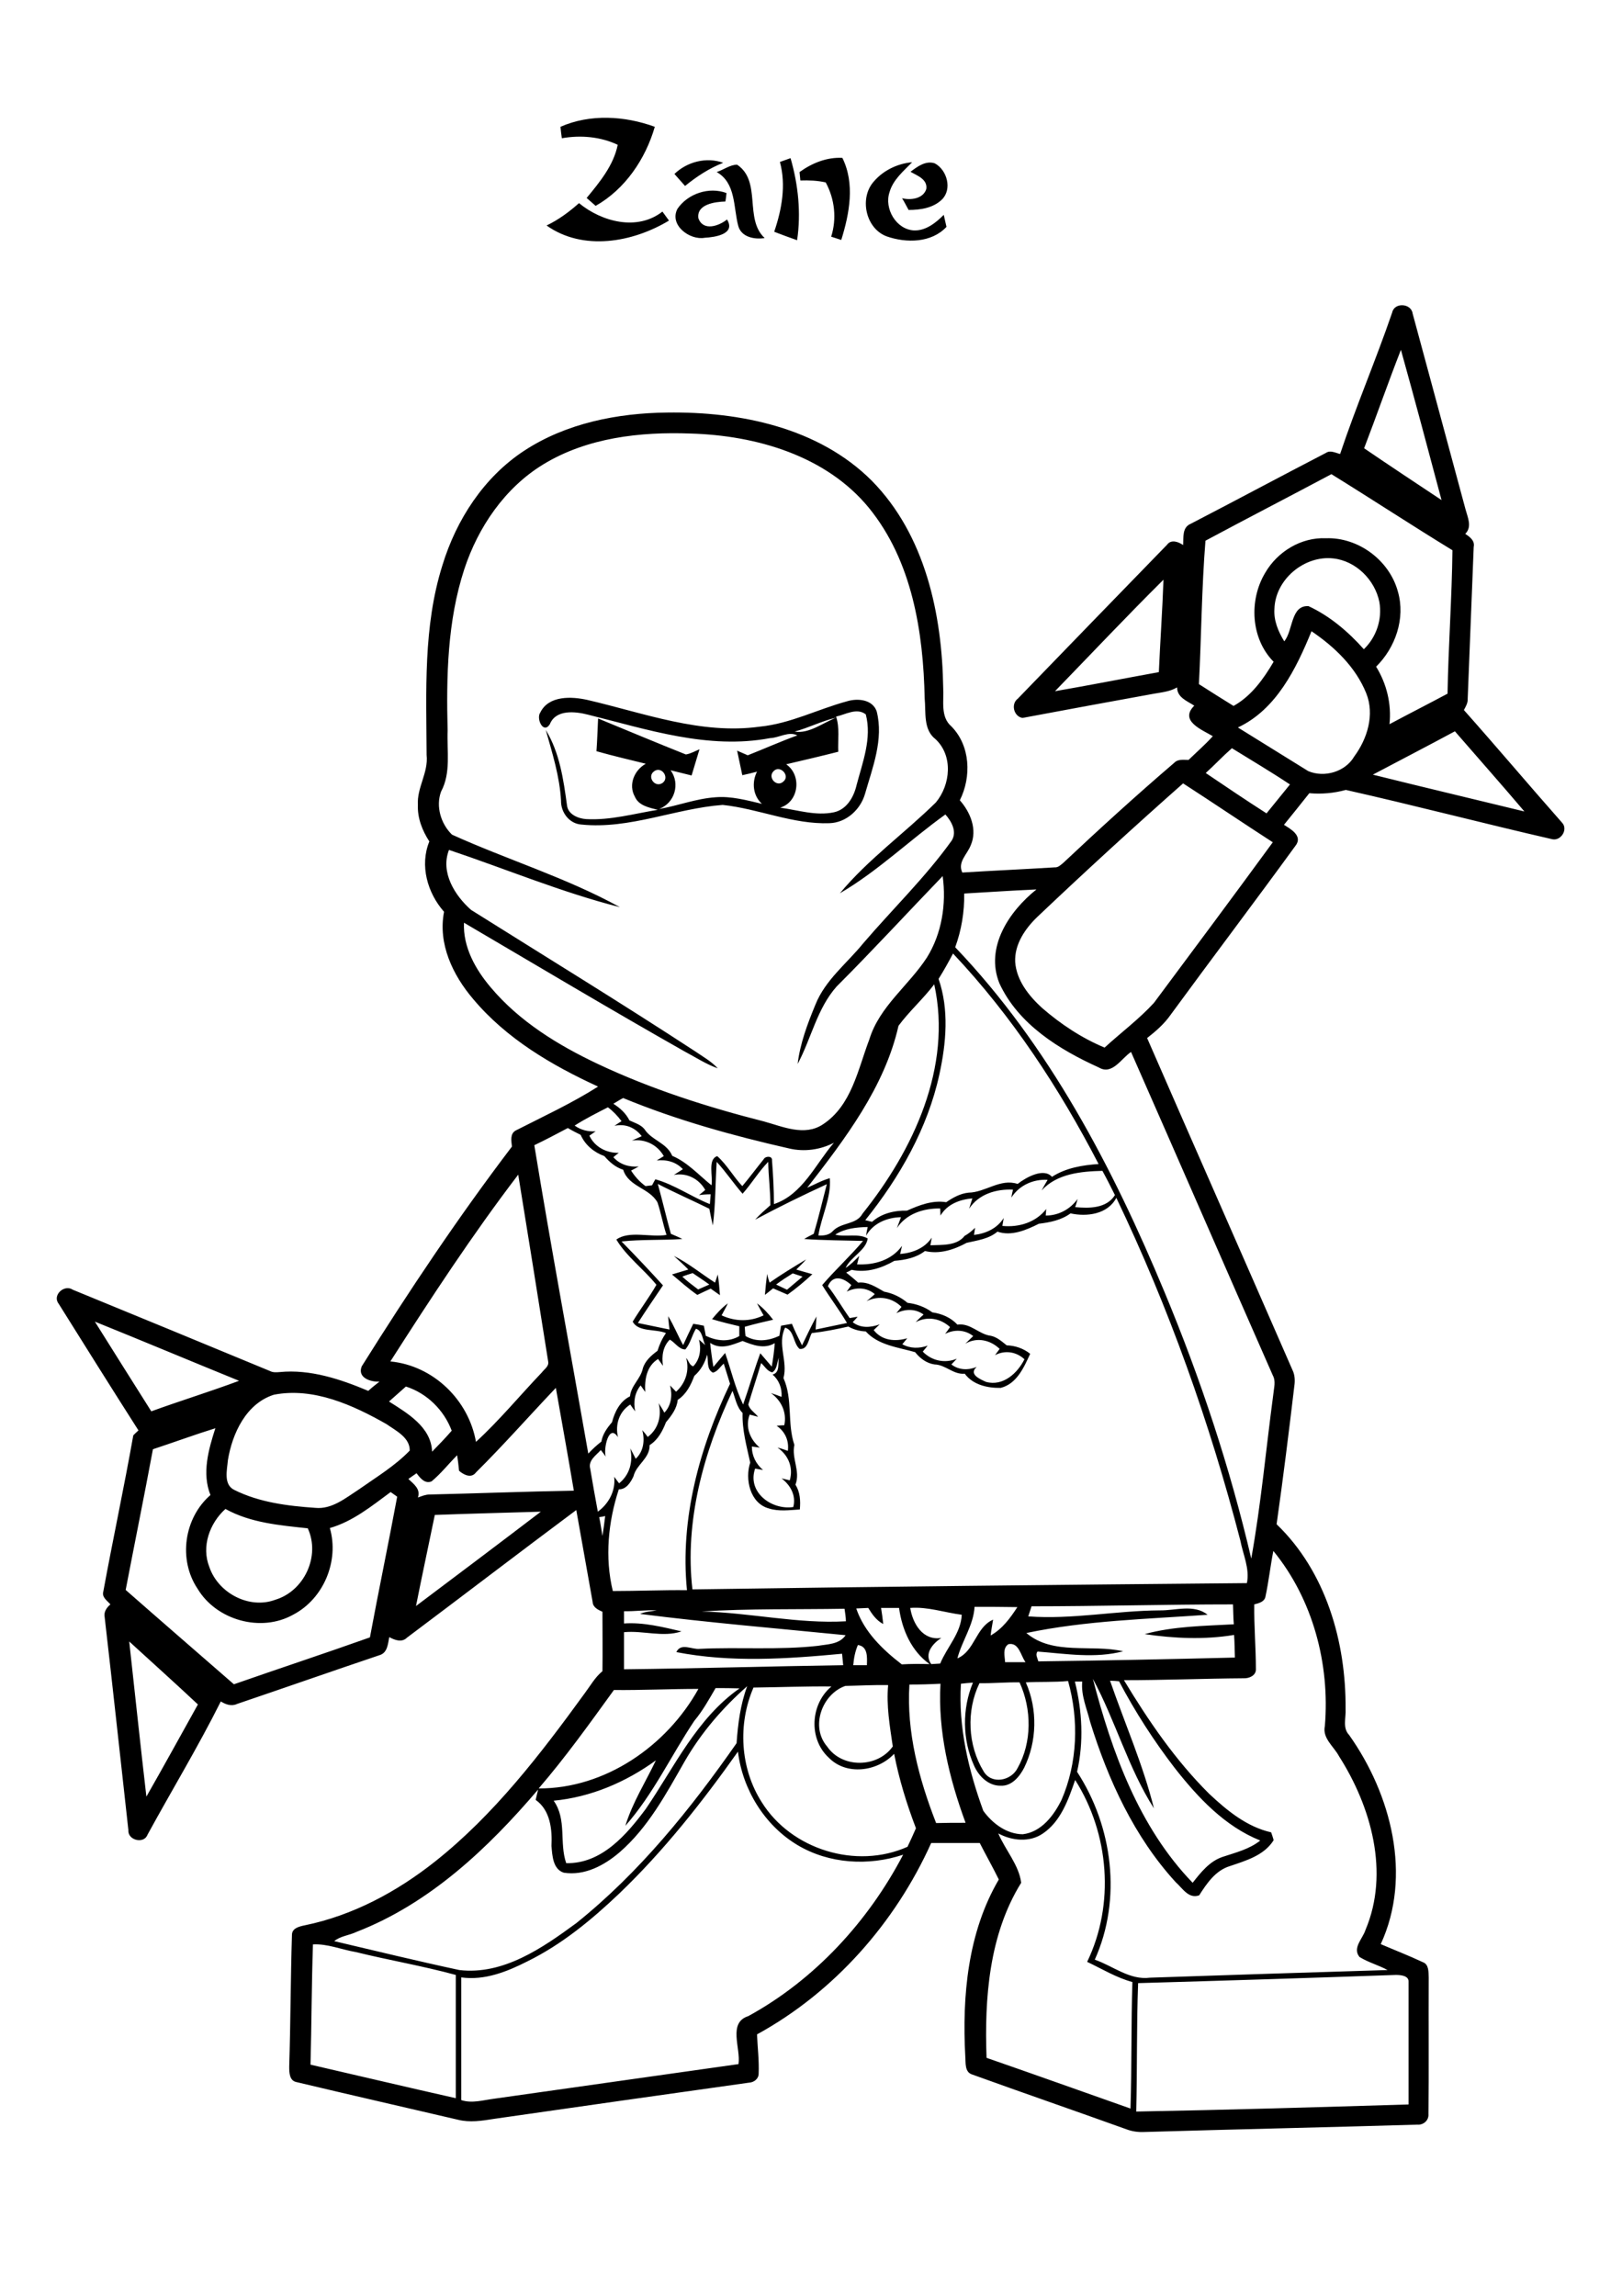 <?xml version="1.0" encoding="utf-8"?>
<!-- Generator: Adobe Illustrator 21.0.2, SVG Export Plug-In . SVG Version: 6.00 Build 0)  -->
<svg version="1.2" baseProfile="tiny" id="Layer_1" xmlns="http://www.w3.org/2000/svg" xmlns:xlink="http://www.w3.org/1999/xlink"
	 x="0px" y="0px" viewBox="0 0 595 842" overflow="scroll" xml:space="preserve">
<g>
	<path d="M284.7,471.1c1.3,0.6,2.7,1.3,4,1.9c1.9-1.6,3.8-3.2,5.7-4.8c-1.2-0.4-2.4-0.8-3.6-1.2
		C288.7,468.3,286.7,469.6,284.7,471.1 M282.3,470.4c4.3-3,8.9-5.8,13.4-8.5c-1.1,1.3-2.4,2.5-3.6,3.7c1.9,0.6,3.9,1.1,5.9,1.7
		c-2.9,2.7-5.9,5.2-9.1,7.5c-1.8-0.8-3.5-1.5-5.3-2.3c-1,0.8-2,1.6-3,2.4c0.2-2.6,0.5-5.2,0.8-7.7
		C281.6,468.3,282,469.4,282.3,470.4 M250.3,468.2c1.8,1.7,3.8,3.2,5.8,4.7c1.4-0.6,2.7-1.2,4.1-1.8c-2-1.5-4.1-2.8-6.1-4.2
		C252.8,467.3,251.5,467.7,250.3,468.2 M247.2,460.6c5.4,2.7,10.1,6.6,15.1,9.8c0.3-1,0.7-2,1-3c0.4,2.5,0.6,5.1,0.8,7.6
		c-1.1-0.8-2.3-1.6-3.4-2.4c-1.6,0.7-3.2,1.5-4.9,2.3c-3.3-2.3-6.2-4.9-9.3-7.5c2-0.6,4-1.2,6-1.8
		C250.9,463.9,249,462.3,247.2,460.6 M283.7,282.9c-2.2,2.3,1.3,6,3.7,3.7C290,284.4,286,280.3,283.7,282.9 M239.9,282.9
		c-2.7,2,0.4,6.2,3.2,4.2C245.7,285.1,242.6,280.8,239.9,282.9 M291.5,268.3c5.2,0.9,10.4-3.2,15.2-5.1
		C301.5,264.4,296.7,266.9,291.5,268.3 M306.7,262.8c1.4,4.2,0.6,8.6,0.8,12.9c-6.3,1.6-12.7,3.1-19.1,4.6c5.8,4,4.7,13.8-2.2,15.9
		c6.5,0.9,13.1,3.1,19.7,1.7c4.7-1,7.3-5.6,8.3-9.9c2.2-8.4,5.7-17.2,3.4-26C314.3,259.4,310.1,262.1,306.7,262.8 M198.2,261.3
		c3.1-6.3,11.5-5.9,17.3-4.6c20.7,4.8,41.6,12.8,63.2,9.8c11.2-1.1,21.3-6.4,32-9.3c3.9-1.2,9.4-0.7,10.9,3.7
		c2.6,10.3-1.5,20.5-4.3,30.3c-1.7,5.8-6.9,10.5-13,10.7c-13.4,0.5-26-5.3-39.2-6.7c-17.4,1.3-34.1,9-51.8,7.2
		c-4.5-0.3-7.6-4.5-7.5-8.8c-0.5-8.9-3.2-17.4-5.6-25.9c5.1,8.3,6.5,18.2,7.8,27.7c0.4,3.3,4.1,4.8,7,5c8.9,0.5,17.6-2,26.3-3.4
		c-3.1-0.8-7-1.5-8.4-4.8c-2.5-4.4-0.2-9.8,4-12.1c-6.1-1.5-12.1-2.9-18.1-4.6c0.3-4,0.4-8,0.6-12c10.7,4.4,21.4,8.9,32.2,13.2
		c1.8-0.3,3.3-1.2,5-1.9c-1,3.2-1.9,6.4-2.9,9.6c-2.6-0.6-5.1-1.3-7.7-1.9c3.6,4.9,1.5,12-4.2,14.2c6.9-1.2,13.5-3.8,20.6-4.3
		c5.8-0.5,11.5,1.1,17.1,2.4c-3.3-3-3.8-7.9-1.8-11.8c-1.8,0.5-3.6,0.9-5.4,1.3c-0.6-3-1.3-6-1.9-9c1.3,0.6,2.6,1.1,3.9,1.7
		c6.1-2.4,12.1-5.1,18.2-7.3c-3.3-1.6-6.7,0.9-10,1c-22.7,4.3-45.1-3.2-66.8-8.6c-4.7-1.2-11.8-2-14,3.5
		C199.3,269.4,196.6,263.5,198.2,261.3 M417.5,727.3c-0.6,15.7-0.3,31.4-0.7,47.1c33.3-0.6,66.6-1.6,99.9-2.6c0-15,0-29.9,0-44.9
		c0.2-2.4-3-2.6-4.7-2.6C480.5,725.4,449,726.4,417.5,727.3 M114.8,713.1c-0.5,14.7-0.5,29.4-0.9,44.1c17.8,4.1,35.5,8.3,53.3,12.3
		c0-15.1,0-30.1,0-45.2c-12.1-3.3-24.5-5.4-36.7-8.4C125.2,715,120.1,712.8,114.8,713.1 M382.6,672.4c-4.9,3.4-11.4,2.7-16.4,0
		c2.6,6.1,7.6,11.6,8.4,18.1c-11.8,19-13.5,42.4-12.7,64.2c17.6,6.1,35.2,12.4,52.8,18.6c0.5-15.4,0.2-30.9,0.7-46.4
		c-5.9-1.6-11.1-4.8-16.6-7.4c10.2-21.1,8.1-47-4.4-66.7C391.9,660.1,389.1,668,382.6,672.4 M227.1,694.5
		c-10.1,9.6-21,18.6-33.6,24.8c-7.5,3.8-15.7,7.1-24.3,5.9c0,15,0,30,0,45c4,1.3,8,0,12-0.5c29.9-4.2,59.8-8.5,89.7-12.7
		c0.9-5.8-4-15.2,3.6-17.6c24.3-13.3,44-34.7,56.8-59.2c-12.6,4.2-27.1,3.4-38.7-3.5c-12.1-7.2-20.2-20.4-21.9-34.3
		C257.6,660.9,243.5,678.8,227.1,694.5 M251.2,645.9c-6.8,11.9-13.4,24.3-23.9,33.4c-5.6,4.8-12.8,8.7-20.5,7.5
		c-4-1.3-4.2-6.3-4.5-9.8c0.3-6-0.4-13.1-5.8-16.9c0.2-1,0.7-2.9,0.9-3.8c-18.4,21.6-39.8,41.8-66.6,52.2c-2.7,1.3-5.9,1.5-8.2,3.4
		c15.3,3.6,30.5,7.3,45.9,10.6c16.1,1.9,30.5-8.1,42.9-17.2c23.1-18.5,41.9-41.8,58.8-66c0.5-7.1,1.4-14.2,3.9-20.9
		C265.1,626.3,257.2,635.5,251.2,645.9 M225.2,619.8c-8.9,12.3-17.7,24.6-27.6,36.1c24.4,0.1,47-15.6,58.6-36.5
		C245.8,619.4,235.5,619.9,225.2,619.8 M276.4,618.9c-5.8,13.4-4.9,29.6,3,42c10.8,17.4,34.7,24.8,53.5,16.4
		c1.1-2.3,2.1-4.5,3.1-6.8c-3.4-8.9-6.2-18-8-27.3c-6.1,6.5-17.5,8.1-24,1.4c-7.5-6.9-6.7-19.7,1-26.1
		C295.4,618.4,285.9,618.8,276.4,618.9 M262.5,619.1c-2.4,4.1-4.7,8.3-7.8,12c-8.5,12.7-15.1,27-25.3,38.5c2.6-8.5,7.4-16,11.2-24
		c-11,8-23.9,13.5-37.5,14.8c4.9,6.9,2,15.4,4.6,22.9c13,0.3,22.2-10.5,29.2-19.9c10.5-15.4,18.7-33.2,34.4-44.2
		C268.4,619.1,265.5,619.1,262.5,619.1 M333.6,617.8c-1.1,17.4,3.5,34.7,9.8,50.8c3.6-0.1,7.2-0.1,10.8-0.1
		c-6-16.3-10.2-33.6-9.2-51C341.2,617.7,337.4,617.8,333.6,617.8 M310.1,618.3c-8.6,3-12.9,15-6.7,22.2c5.5,8.1,18.5,7.9,24.1,0
		c-1.1-7.5-2.4-15-1.7-22.5C320.5,617.9,315.3,618.2,310.1,618.3 M376.3,617c4.4,9.9,4.1,21.7-0.6,31.3c-1.7,3.3-4.6,6.8-8.6,6.6
		c-4.5,0.1-8.1-3.5-9.8-7.4c-4.3-9.5-4.4-20.8-0.4-30.4c-1.5,0.1-2.9,0.2-4.4,0.4c-1,15.9,2.8,31.8,8.2,46.6
		c3.3,4.6,8.6,8.6,14.5,8.6c6.8-0.8,11.4-6.9,14.2-12.6c5.9-13.6,6.4-29.4,2.4-43.6C386.7,617,381.5,616.7,376.3,617 M359.3,617.3
		c-4.9,10.1-4.3,22.8,1.5,32.3c2.9,5,10.2,3.5,12.5-1.2c5.3-9.4,5.2-21.6,0.7-31.4C369.1,616.9,364.2,617.4,359.3,617.3
		 M400.9,615.7c7,26.9,16.9,54.4,36.6,74.8c3-3.8,6.2-7.9,11-9.5c4.8-1.6,9.8-2.8,13.8-6c-13-5.2-22.8-15.7-31.3-26.5
		c-7.7-10-14.6-20.7-20.5-31.9c-0.8-0.1-2.5-0.2-3.3-0.2c5.4,15.6,12.1,30.8,16.1,46.8C413.9,648.5,409.2,631.1,400.9,615.7
		 M368.7,609.6c2.5,0,5,0,7.5,0c-1.8-2.4-2.4-7.4-6.3-6.6C367.7,604.5,368.6,607.4,368.7,609.6 M314.7,603.3c-1,2.3-1.5,4.9-1.7,7.4
		c1.6,0,3.3,0,5,0C318.1,607.8,318.4,603.8,314.7,603.3 M47.4,602c2.1,19,4.1,38,6.3,56.9c6.4-11.2,12.6-22.5,18.9-33.8
		C64.3,617.3,55.8,609.7,47.4,602 M257.4,591c17.7,0.4,35.2,4.6,52.9,3.6c0-1.5-0.3-3.1-0.5-4.6C292.4,590.3,274.8,589.9,257.4,591
		 M228.9,590.9c0,1.5,0,3,0,4.5c7.1-0.5,14.2,1.3,21.1,2.9c-6.8,2.3-14.1-0.4-21.1,0.3c0,4.5,0,9.1,0,13.6
		c26.8-0.3,53.6-1.1,80.4-1.5c-0.1-1.4-0.3-2.8-0.4-4.2c-20.2,1.9-40.8,3.3-60.8-0.6c1.7-3.6,5.8-0.8,8.7-1.2
		c14.4-0.7,28.9,0.5,43.2-1.1c3.5-0.6,7.9-0.5,10.2-3.9c-25.1-2.5-50.3-4.6-75.4-7.8c1.9-0.9,4-0.9,6.1-1.3
		C236.9,590.4,232.9,591,228.9,590.9 M357.5,589.3c-0.4,6.8-4.6,12.4-6.3,18.9c6.4-2.7,6.7-11.4,13.1-14.2c-0.3,1.9-0.7,3.9-0.9,5.8
		c4.3-2.4,7.2-6.4,9.8-10.4C367.9,589.3,362.7,589.3,357.5,589.3 M333.9,589.7c0.9,5.7,4.6,12.1,11.4,11c-3.2,2.1-6.4,5.8-3.7,9.6
		c1.1-0.1,2.2-0.1,3.3-0.2c2.5-6.1,7.6-11.1,7.9-17.9C346.5,591.4,340.3,589.2,333.9,589.7 M314.1,589.9c2.9,8.6,9.7,15.1,16.7,20.5
		c3.4-0.2,6.8-0.2,10.2-0.1c-6.7-4.8-10.1-12.6-11.2-20.6c-2.2,0-4.4,0-6.6,0c0.3,1.9,0.6,3.9,0.8,5.9c-2.5-1.3-4.1-3.6-5.5-5.9
		C317,589.8,315.6,589.8,314.1,589.9 M378.4,589.1c-0.4,1.2-0.8,2.5-1.2,3.7c16.1,1.2,32.1-2.1,48.2-2.2c5.8,0.1,12.5-2.4,17.6,1.6
		c-22.2,1.6-44.6,2.1-66.5,6.7c9.8,8.3,23.8,4,35.5,6.7c-10.3,2.7-21,0.9-31.4,0.1c-0.9,1.1,0,2.4,0.3,3.6c24-0.3,48.1-0.8,72.1-1.4
		c-0.1-2.8-0.1-5.6-0.3-8.3c-10.8,1.8-22,1.3-32.8-0.3c10.6-2.9,21.8-3,32.7-3.6c-0.2-2.4-0.2-4.8-0.3-7.3
		C427.8,588.4,403.1,589.1,378.4,589.1 M467.1,568.8c-1.1,5.6-1.7,11.2-2.9,16.8c-0.4,1.9-2.5,2.4-4.1,2.8c-0.1,8,0.6,15.9,0.6,23.9
		c0,2.2-2.5,3.3-4.5,3.2c-14.6,0.1-29.2,0.7-43.9,0.7c9,14.9,18.9,29.4,31.3,41.7c6.5,6.1,13.8,12.1,22.7,14.1
		c0.3,1,0.7,1.9,0.9,2.9c-3.5,5.6-10.2,7.5-16.1,9.5c-5.2,1.6-8.4,6.3-11.2,10.7c-3.9,1.4-6.1-2.6-8.6-4.8
		c-15.2-16.6-24.8-37.5-31.4-58.8c-1.2-4.9-3.4-9.7-2.9-14.8c-0.7,0-2,0-2.7,0c2.7,10.8,3.3,22.2,0.8,33.1
		c13.1,20.1,16.5,46.7,6.5,68.9c6.7,2.3,12.8,7.6,20.3,6.6c29-1,58.1-1.9,87.1-2.8c-3.3-1.8-7.1-2.8-10.3-4.8
		c-2.7-3.3,1.2-6.7,2.2-9.9c8.9-21,2.1-45.2-9.7-63.7c-1.9-3.6-6.2-6.6-5.2-11.1C487.9,610.3,481.6,586.5,467.1,568.8 M219.8,556.4
		c0.5,2.3,0.8,4.6,1.2,6.9c0.4-2.4,0.7-4.9,1-7.3C221.3,556.2,220.6,556.3,219.8,556.4 M159.5,555.6c-2.3,11.2-4.7,22.3-6.9,33.4
		c15.3-11.5,30.6-23,45.8-34.6C185.4,554.8,172.5,555.1,159.5,555.6 M76.8,574.7c3.2,9.5,14.6,15.6,24.2,12
		c10.6-3.2,16.6-16,11.9-26.2c-10.3-1.1-21-2-30.2-7.1C76.9,558.6,73.8,567.2,76.8,574.7 M56.1,531.5c-3.2,17.2-6.7,34.4-10,51.6
		c13.2,11.6,26.5,23.1,39.7,34.6c16.6-5.8,33.3-11.3,49.9-17.2c3.2-17.2,6.8-34.4,10-51.6c-0.8-0.6-1.6-1.1-2.4-1.7
		c-6.9,5.1-13.9,10.8-22.3,13.2c3.5,12.1-2.3,26-13.5,31.8c-11.8,6.6-28.1,2-35-9.5c-7.2-10.7-5-26,4.7-34.4
		c-3.2-8-0.7-16.7,1.8-24.5C71.3,526.2,63.7,529,56.1,531.5 M100.5,511.5c-10.2,3.2-15.3,14.2-16.9,24c-0.3,3.6-1.7,8.9,2.3,10.9
		c9.2,4.6,19.6,5.9,29.8,6.6c6.1,0.6,11.2-3.7,16-6.8c6.4-4.5,13.2-8.6,18.6-14.2c0.1-4.8-5.1-7.3-8.5-9.7
		C129.5,515.3,115,508.7,100.5,511.5 M174.6,540c-1.7,2.3-4.5,0.9-6.2-0.6c-0.2-1.9-0.4-3.8-0.7-5.7c-3.2,3.2-5.9,6.7-9.4,9.6
		c-2.5,1-4.2-1.3-5.5-3c-1,0.7-2,1.4-3,2.1c1.9,1.8,4.6,3.7,3.5,6.8c1.4-0.5,2.8-1.1,4.3-1.1c17.6-0.4,35.2-1.1,52.9-1.4
		c-2.1-12.6-4.4-25.1-6.6-37.7C194.1,519.3,184.7,530,174.6,540 M148.9,508.5c-2.1,1.8-4.1,3.7-6.2,5.5c6.8,4.3,15.5,9.4,15.8,18.4
		c2.4-2.5,4.9-5,7.2-7.7C162.9,517.2,156.7,511,148.9,508.5 M283.3,503.3c-1.9-0.4-2.8-2.3-4.1-3.4c-1.5,5.1-3.2,10.1-4.7,15.2
		c0.5,1.9,2.4,3,3.6,4.5c-1-0.3-2.1-0.5-3.1-0.8c-1.7,4.5,0.1,9.1,3.7,12.1c-0.7-0.1-2.2-0.3-2.9-0.4c0,3.4,1.5,6.4,4.1,8.6
		c-0.7-0.1-2.2-0.4-2.9-0.5c-3,8.6,6,15.3,14,14.1c1.1-4.2-1-8-4.3-10.5c0.8,0.2,2.3,0.5,3,0.7c1.4-4.6-0.5-9.3-4.5-12
		c1.3,0.3,2.5,0.7,3.8,1.2c0.5-3.7-1-7.1-4.1-9.2c0.7-0.1,2.1-0.2,2.8-0.2c1-4.7-1.1-9.1-4.9-11.8c1.3,0.4,2.6,0.9,3.9,1.4
		c0.2-3.2-0.9-6.1-3.3-8.2c2.8-0.7,1.9-4.1,2.3-6.2C285,499.7,285.1,502.2,283.3,503.3 M254.7,504.6c-1.3,3.4-2.9,6.7-6.1,8.8
		c-0.3,3.2-2.3,5.8-4.3,8.2c-1.3,3.3-2.9,6.4-6,8.4c0.1,4.9-4.9,7.1-5.9,11.4c-1,2.2-2.7,4.9-5.4,4.8c-3.9,11.9-5.2,25-2.2,37.3
		c9.1,0,18.1-0.4,27.2-0.3c-2.6-26.1,4.6-52.3,15.8-75.7c-0.8-2.5-1.5-4.9-2.3-7.4c-1.3,1.1-2.3,3-4,3.3c-2.4-1.2-1.6-4.5-2.1-6.6
		C258.6,499.8,257.1,502.5,254.7,504.6 M260.5,492.5c0.3,2.9,0.7,5.9,1.2,8.8c1.4-1.7,2.9-3.4,4.3-5.1c2.2,6.3,3.7,12.9,6.6,18.9
		c2.2-6.2,4-12.6,6.3-18.8c1.4,1.6,2.8,3.3,4.2,4.9c0.5-2.9,0.9-5.7,1.1-8.6c-3.9,2.3-8,0.7-11.8-0.8
		C268.4,493.3,264.4,495.1,260.5,492.5 M255.3,487.3c-1.5,2.4-2,5.4-3.9,7.6c-2.4,0-3.8-2.6-5.7-3.6c-2.6,2.6-3,6.1-2.5,9.6
		c-0.6-0.8-1.2-1.7-1.8-2.5c-4.2,2.6-5,7.5-4.7,12.1c-0.6-0.8-1.1-1.6-1.7-2.4c-2.2,2.7-2.7,6.1-2,9.5c-0.5-0.6-1.4-1.9-1.8-2.5
		c-4.1,2.6-5.6,7.4-4.5,12c-3.4-5.3-5.4,4.4-4.5,7.1c-0.4-0.6-1.3-1.8-1.8-2.4c-1.7,1.9-4.7,3.8-3.9,6.8c0.9,5.3,1.8,10.5,2.8,15.8
		c4-2.9,6.6-7.7,6-12.8c0.6,0.8,1.2,1.6,1.8,2.4c3.9-3.1,5.2-8,4.1-12.8c0.7,1.2,1.3,2.5,2,3.8c2.9-2.7,3.4-6.8,2.4-10.5
		c0.7,0.8,1.4,1.6,2,2.5c3.9-2.9,5.2-7.8,4-12.4c0.7,1.1,1.5,2.3,2.1,3.5c2.6-2.7,3-6.5,2.1-10c0.7,0.8,1.5,1.5,2.2,2.3
		c3.5-3.1,5-7.8,3.7-12.4c0.9,1,1.2,2.7,2.6,3.1c2.5-2.6,3-6.3,2.1-9.8c0.6,0.5,1.7,1.5,2.3,2C257.7,491.5,257.8,488.1,255.3,487.3
		 M34.8,484.7c6.9,11,13.8,22,20.7,32.9c10.7-3.9,21.5-7.2,32.2-11.2C70,499.2,52.4,491.8,34.8,484.7 M303.7,471.7
		c2.9,3.7,5.2,7.8,8,11.7c0.7-0.1,2.1-0.4,2.9-0.5c-0.4,0.5-1.3,1.5-1.8,2c2.9,2.3,6.6,2,9.9,0.8c-0.7,0.7-1.5,1.4-2.2,2.1
		c3,3.9,7.9,4.3,12.3,3c-0.4,0.5-1.3,1.6-1.8,2.2c2.9,1.6,6.2,1.6,9.3,0.5c-0.5,0.6-1.4,1.7-1.8,2.2c3.3,3.4,8.1,4.4,12.5,2.6
		c-0.5,0.5-1.5,1.6-2,2.1c2.7,2.1,6.2,2.2,9.3,0.9c-3.1,2.7,1.2,4.5,3.4,5.5c6.2,1.7,11.5-3.1,14.1-8.3c-3-2.8-7.2-3.4-10.8-1.5
		c0.4-0.6,1.3-1.7,1.7-2.3c-3.4-3.3-8.4-4.4-12.6-1.9c0.7-0.7,2.2-2.1,2.9-2.8c-3-2.4-7-2.5-10.3-0.8c0.6-0.8,1.2-1.6,1.8-2.5
		c-3.5-3.2-8.3-4.1-12.6-1.8c0.9-1,1.9-1.9,2.9-2.8c-3-2.2-6.7-2.1-10-0.5c0.5-0.6,1.4-1.7,1.9-2.3c-3.4-3.4-8.4-4.3-12.8-2.1
		c0.7-0.6,2.3-1.9,3-2.6c-3-2.5-6.9-2.6-10.3-0.9c0.4-0.6,1.3-1.8,1.7-2.4C309.3,468.5,305.5,467.4,303.7,471.7 M392.7,445
		c-3.4,2.5-7.5,3.3-11.6,3.8c-4.6,2.3-10.1,4.7-15.2,2.9c-3.2,2.7-7.4,3.2-11.3,4.1c-4.6,2.5-10,4.3-15.3,3
		c-3.2,2.5-7.3,3.3-11.2,3.6c-4.7,2.7-10.2,4.5-15.7,3.3c-0.5,0.3-1.5,0.8-2,1c1.5,1.2,3,2.4,4.4,3.7c3.6-0.4,6.5,1.6,9.5,3.3
		c3.2,0.6,6.1,2,8.6,4.1c3.3,0.4,6.4,1.5,9.1,3.5c3.5,0.5,6.8,1.9,9.2,4.5c4.8-0.7,7.9,3.6,12.3,4.1c2.3,0.5,4,2.1,5.8,3.5
		c3.1,0.1,6.1,1.1,8.6,3.1c-2.3,5-4.9,11-10.8,12.5c-4.8,0.1-10.2-1.1-13.2-5.2c-4.2,0.4-7-3.3-11.1-3.4c-2.9-0.4-5.4-2.3-7.1-4.5
		c-6.2-1.8-13.5-2.5-18.1-7.6c-2.3-0.1-4.5-0.7-6.4-1.8c-4.4,1-8.9,1.9-13.4,2.4c-1.2,2-1.4,6.2-4.5,5.8c-2.4-2.1-1.9-6.8-5.3-7.8
		c-3,6.1,1.1,12.3-0.6,18.5c3.5,7.8,1.3,16.6,4,24.5c-1.1,5,2.3,9.6,0.4,14.6c1.7,2.7,1.9,5.9,1.6,9.1c-3.8,0.2-7.7,0.8-11.4-0.4
		c-6.9-1.9-8.8-10.8-6.8-16.8c-1.3-6-3-12-2.8-18.2c-2.2-2.2-2.6-5.3-3.7-8.1c-10.6,22.5-17.6,47.8-14.7,72.8
		c67.8-1,135.6-1.7,203.4-2.3c1.1-5.3-1.4-10.4-2.4-15.6c-11.2-43.2-26.2-85.4-45.5-125.7C406.3,445.4,398.6,446.3,392.7,445
		 M143.2,499.3c15.7,1.5,28.7,14.1,31.4,29.5c8.6-7.9,16.1-17,24.2-25.5c0.9-1.2,2.6-2.2,2.3-3.9c-3.6-22.9-7.3-45.7-11-68.6
		C173.3,452.8,158.1,476,143.2,499.3 M382.1,436.6c0.7-1.3,1.4-2.6,2.2-3.9c-5.3-0.3-10.4,2-13.3,6.5c0.1-0.7,0.4-2.2,0.6-2.9
		c-6.1-0.3-12.6,1.6-16.1,7c0.3-0.9,0.9-2.8,1.2-3.8c-4.6,0.4-9.2,2.1-11.7,6.3c0-0.6-0.1-1.9-0.1-2.6c-6.1-0.1-12.4,1.9-15.9,7.2
		c0.5-1.3,1-2.6,1.5-4c-5.1,0.1-10.2,2.2-12.8,6.8c0.1-0.8,0.4-2.4,0.6-3.2c-4.1,0.1-8.4,0.5-11.9,2.8c3.9,1,8.4-0.6,11.9,1.4
		c-0.6,4.4-6.2,6.7-8.1,10.8c1.9-1.2,3.4-2.8,5-4.4c-0.2,0.8-0.6,2.3-0.8,3.1c6.3,0.3,12.7-1.5,16.5-6.8c-0.2,0.7-0.5,2.3-0.7,3
		c4.6-0.4,9-2.1,11.6-6c-0.1,0.7-0.4,2.1-0.5,2.8c4.2-0.2,9.7,0.3,12.6-3.5c1.4-0.7,2.6-1.8,3.8-2.9c-0.1,0.7-0.3,2-0.4,2.6
		c4.4-0.5,8.5-2.4,10.9-6.2c-0.1,0.7-0.4,2.2-0.5,2.9c6.1,0.6,12.3-1.3,16.1-6.2c-0.1,0.6-0.1,1.8-0.2,2.4c4.7,0,9-2.3,11.7-6.1
		c-0.2,0.8-0.6,2.3-0.9,3c5.2,0.5,11.5,0.5,14.6-4.4c-1.5-3-3-6-4.6-8.9C396.6,429.6,387.7,430.4,382.1,436.6 M262.9,426.1
		c-0.5,7.8-0.4,15.6-1.4,23.3c-0.5-2-0.9-4.1-1.3-6.1c-6.3-3.1-12.7-5.9-18.9-9.1c1.7,6.1,3.1,12.2,4.8,18.3
		c1.4,0.6,2.9,1.2,4.2,1.9c-7.4,0.5-14.9,0.1-22.3,0.9c5.2,5.3,10.2,10.6,15.2,16.1c-3.1,4.6-6.2,9.1-9.2,13.8
		c3.9,0.8,7.8,1.6,11.6,2.4c-0.2-1.7-0.4-3.3-0.5-4.9c2.1,3.4,3.6,7.2,5.5,10.6c1.2-2.6,2.4-5.2,3.7-7.8c1.3,0.2,2.6,0.4,3.9,0.7
		c0.2,1.2,0.5,2.4,0.7,3.7c4,1.9,8.3,2.4,12.3,0.1c0-1.2,0-2.4,0-3.6c-3.4-0.8-6.7-1.6-10-2.6c1.7-2.1,3.6-4.2,5.8-5.8
		c-0.7,1.5-1.5,2.9-2.3,4.4c5,2.3,10.4,2.4,15.4,0c-0.8-1.4-1.6-2.9-2.4-4.4c2.3,1.7,4.2,3.8,5.9,6c-3.5,0.8-7,1.6-10.4,2.6
		c0.1,1.1,0.1,2.3,0.3,3.4c4,2.3,8.3,1.8,12.4-0.1c0.2-1.2,0.4-2.5,0.6-3.7c1.3-0.2,2.6-0.5,4-0.7c1.1,2.7,2.4,5.3,3.7,7.9
		c1.7-3.5,3.4-7.1,5.3-10.6c-0.1,1.6-0.2,3.2-0.3,4.8c3.8-0.8,7.7-1.6,11.5-2.4c-2.8-4.8-6.2-9.2-9.1-13.9
		c4.8-5.6,10.3-10.6,15-16.2c-7.2-0.2-14.4-0.2-21.6-0.7c1.1-0.7,2.3-1.3,3.5-1.9c1.8-6,3.2-12.1,4.8-18.2
		c-8.9,4.1-17.7,8.4-26.3,13c1.7-1.9,3.7-3.6,5.6-5.3c0-5.3-0.7-10.6-0.8-15.9c-3.5,3.6-6.1,8-9.4,11.7
		C269.1,434,266.3,429.8,262.9,426.1 M196,420c6.2,37.8,13.2,75.4,19.8,113.1c1.5-1.6,3.1-3.1,4.8-4.4c0.5-2.8,2.1-5,3.9-7.1
		c1-3.8,2.9-7.7,6.6-9.5c0.4-4,3.9-6.4,4.7-10.2c0.8-2.8,3.1-4.8,5.4-6.5c0.7-2.3,1.7-4.5,3.1-6.5c-3.8-1.6-10.2-0.3-12.2-4.2
		c2.8-4.6,6-8.8,8.7-13.5c-4.6-5.7-11-10.4-14.7-16.6c4.7-3.4,12.5-0.7,18.4-1.7c-1.3-3.9-2-8-3.3-11.9c-3-5.4-10.6-5.7-12.6-12
		c-2.8-0.9-5-2.8-6.9-5c-3.8-1.4-7-4-8.7-7.8c-1.6-0.8-3.2-1.6-4.7-2.5C204.3,415.8,200.2,418,196,420 M210.8,412.8
		c2.2,1.6,4.9,2.3,7.7,2.1c-0.6,0.4-1.7,1.2-2.3,1.6c2,4.2,6.3,6.4,10.8,6.3c-0.7,0.5-1.3,1-2,1.6c2.4,2.7,5.8,3.7,9.3,3.4
		c-0.9,0.5-1.8,1-2.8,1.5c1.4,2.2,3.2,4.2,5.3,5.7c0.6-0.1,1.8-0.2,2.4-0.3c0.3-0.6,0.9-1.7,1.2-2.2c7.1,2,13.2,6.4,20,9.1
		c0.1-0.9,0.2-2.7,0.3-3.6c-1.4,0-2.9,0.1-4.3,0.3c0.8-0.6,1.5-1.2,2.3-1.9c-2.3-4.1-6.8-6.4-11.5-5.5c1.1-0.7,2.2-1.4,3.3-2.1
		c-2.5-2.7-6-3.6-9.6-3.2c0.9-0.5,1.7-1.1,2.6-1.6c-2.4-4.2-6.9-6.4-11.7-5.7c1.2-0.5,2.4-1.1,3.6-1.6c-2.4-3.2-6.1-4.7-10-3.8
		c0.9-0.6,1.7-1.2,2.6-1.7c-1.4-1.9-3.1-3.7-5-5.1C218.9,408.2,214.7,410.3,210.8,412.8 M225,404.8c2.4,1.5,4.6,3.5,5.9,6.1
		c1.9,0.9,4.1,1.5,5.5,3.2c2.6,4.1,8.2,5,10.2,9.8c5.5,2.3,9.7,7,14.4,10.8c0.6-3.3-1.5-9.5,2.1-10.7c3.6,3.2,5.9,7.5,9.2,11
		c2.7-3.2,5.2-6.6,7.8-9.8c0.6-1.3,3.3-1.4,3.1,0.4c0.4,5.3,0.7,10.6,0.7,16c10.5-3.5,15.2-14.6,22-22.5c-5,2.6-10.9,3.4-16.4,2.1
		c-20.7-4.7-41.3-10.4-60.9-18.5C227.4,403.3,226.2,404.1,225,404.8 M329.6,376.2c-5.1,22.5-19.6,41.5-33.5,59.4
		c2.8-1.2,5.4-2.7,8.3-3.5c0.6,7.1-3.1,14-4.2,21c2,0.1,4-0.1,5.4-1.7c3.1-3.2,8.6-2.2,10.8-6.3c18.6-23.2,33-53.8,26.3-84.1
		C338.7,366.3,333.6,370.8,329.6,376.2 M344.3,359c3.9,11.3,2.8,23.5,0.3,35c-4.3,19.8-14.6,37.8-27.2,53.5c0.6,0.1,1.9,0.5,2.5,0.6
		c3.5-3.1,8.2-4.2,12.8-4.1c4.5-2,9.3-3.9,14.4-3.1c2.5-1.7,5.2-3.2,8.2-3.5c6.2-0.1,11.6-5.3,18-3.2c3.2-2.5,9.6-6,12.6-2.6
		c5.1-3.3,11.2-4.3,17.1-4.7c-14.4-27.8-31.8-54.3-53.4-77.2C347.9,352.9,346.2,356,344.3,359 M353.7,327.7c0.1,6.7-1,13.4-3.3,19.7
		c34.4,36,57.8,80.8,76.8,126.5c13.2,31.7,24,64.3,31.8,97.7c3.6-20,5.4-40.2,8.1-60.3c0.2-2.3,1-4.7-0.2-6.9
		c-17.4-39.5-34.6-79.1-52-118.6c-3.6,2.4-6.9,8.6-11.8,5.7c-14.6-6.6-29.6-15.9-36.5-30.9c-5.3-13.2,3.6-26.4,13.6-34.4
		C371.2,326.6,362.5,327.2,353.7,327.7 M434,287.3c-18.1,16-35.9,32.3-53.4,48.9c-4.5,4.3-8.5,10.1-8.2,16.6
		c0.5,6.8,5,12.4,9.8,16.8c6.9,6,14.6,11.1,23,14.6c6-5.5,12.6-10.4,18.1-16.4c14.6-19.6,29.2-39.2,43.6-58.9
		C455.9,301.8,445,294.4,434,287.3 M451.9,274.4c-3.3,2.9-6.3,6.1-9.6,9.1c7.4,5,14.8,10,22.3,14.8c2.9-3.5,5.7-7.1,8.6-10.6
		C466.3,283.1,459,278.8,451.9,274.4 M503.6,284.1c18.5,4.6,37.1,9,55.6,13.5c-8.4-9.9-17-19.6-25.5-29.4
		C523.7,273.6,513.6,278.8,503.6,284.1 M481.1,231.5c-5.6,13.7-12.9,28.7-27,35.3c8.6,5.3,17.2,10.7,25.8,16
		c5.9,2.5,13.6,0.3,16.9-5.4c4.8-6.5,7.5-15.3,4.4-23.1C497.3,244.6,489.5,237.2,481.1,231.5 M387,253.5c12.7-2.2,25.4-4.7,38.1-7
		c0.5-11.3,1.3-22.6,1.7-33.9C413.3,226,400.2,239.9,387,253.5 M467.5,223.3c-0.3,4.3,1.4,8.3,3.6,11.9c3.3-3.9,2.3-13.3,8.9-12.9
		c7.8,3.6,14.6,9.4,20.3,15.8c4.6-4.4,6.8-11,5.7-17.3c-1.6-8.1-8.6-15.1-16.9-16C478.5,203.6,467.8,212.5,467.5,223.3 M442.2,198.3
		c-1.4,17.4-1.5,35.1-2.4,52.6c4.2,2.7,8.5,5.4,12.7,8c6.5-3.6,11-9.9,14.7-16.2c-8.4-8.5-9.1-22.6-3.1-32.6
		c4.5-7.8,13.2-13.1,22.3-12.7c11.9-0.4,23.3,8.1,26.4,19.6c2.8,9.8-0.9,20.5-8,27.5c3.9,6.3,5.7,13.8,4.9,21.1
		c7.1-3.8,14.2-7.4,21.3-11.2c0.3-17.5,1.6-35.1,1.8-52.6c-14.9-9.1-29.5-18.7-44.4-27.9C473,182.1,457.5,190.1,442.2,198.3
		 M199.3,170.3c-14.1,8.6-23.9,23-29,38.5c-6.2,19-6.6,39.3-6.1,59.1c-0.3,7.5,1.3,15.5-2.4,22.4c-2,5.4-0.1,11.8,4,15.8
		c20.3,9.2,42,15.8,61.6,26.6c-21.3-5.4-41.8-14-62.7-21c-3.2,8.2,2.1,16.7,8.1,22c27.4,17.2,55,34.1,82.1,51.8c2.9,2,6,3.7,8.4,6.3
		c-4.3-1.5-8.2-4.1-12.2-6.2c-27.2-15.4-54-31.4-80.9-47.2c-0.4,8.9,4.2,17.1,9.8,23.7c10.5,12.5,24.7,21.2,39.3,28.1
		c19.5,9.2,40.1,15.8,61,21.1c6.9,1.9,14.8,5.5,21.5,1.1c10.6-6.9,12.9-20.2,17.1-31.2c3.7-12.1,14.4-19.7,21.1-30
		c5.5-8.8,7.2-19.7,5.8-29.9c-13,13.5-25.7,27.3-38.9,40.5c-7.2,8.1-9.3,19.1-14.3,28.4c0.9-7.5,3.6-14.7,6.5-21.7
		c3.6-9.1,11.6-15.2,17.6-22.6c10.8-12.6,22.8-24.2,32.4-37.6c2.1-3.3-0.1-7.1-2.3-9.6c-13.1,9.4-24.8,20.8-38.7,28.9
		c10.3-12.4,23.7-22,35.2-33.3c5.4-6.5,6.4-17.1-0.1-23.2c-4.6-3.5-3.5-9.9-4-15c-0.5-24.4-4.6-50.4-20.5-69.9
		c-15.7-19.1-41.3-26.5-65.3-27.2C234.8,158.3,215.4,160.5,199.3,170.3 M500.4,164.4c9.4,6.4,18.9,12.7,28.4,19
		c-4.9-18.4-9.8-36.8-14.9-55.1C509.2,140.3,505,152.4,500.4,164.4 M510.7,114.6c0.8-3.8,7-3.4,7.5,0.4
		c6.5,23.9,12.9,47.8,19.4,71.8c0.8,3,2.5,6.4-0.1,9c1.7,1.1,3.6,2.5,3.1,4.8c-0.7,18.5-1.5,37.1-2.2,55.6c0.1,1.6-0.7,2.9-1.4,4.2
		c12.1,13.6,23.9,27.6,36,41.3c2.3,2.4-0.3,6.7-3.5,6.1c-25.3-5.8-50.5-12.4-75.8-18.1c-4.4,1.2-8.9,1.6-13.4,1.2
		c-3.1,3.9-6.2,7.8-9.3,11.6c2.4,1.5,6.7,3.9,4.5,7.3c-15.2,20.9-30.8,41.5-46.1,62.4c-2.3,3.3-5.4,6-8.6,8.5
		c17.7,40.6,35.6,81.1,53.3,121.7c0.9,1.8,1,3.9,0.7,5.9c-2,16.9-4.1,33.8-6.5,50.7c18.1,17.4,25.5,43.2,25.3,67.8
		c0.2,3.2-1.2,6.9,1.3,9.5c15.4,21.7,23.2,51.6,11.6,76.7c5.1,2.2,10.3,4.2,15.4,6.6c2.3,0.8,2.1,3.6,2.2,5.6
		c-0.1,16.7,0.1,33.4-0.1,50.1c0.2,2.3-1.8,4.1-4.1,3.9c-33.4,1-66.8,1.7-100.2,2.7c-2.2,0.1-4.4-0.2-6.5-1
		c-18.9-6.8-37.8-13.3-56.6-20.1c-2.8-0.9-2.3-4.3-2.5-6.6c-1.2-22.1,0.9-45.5,12.3-64.9c-2.2-4.5-4.7-8.9-7-13.4
		c-5.9,0-11.9,0-17.8,0c-13.2,29.3-35.6,54.7-63.9,70.2c0.2,4.8,0.8,9.6,0.6,14.4c0,1.9-1.7,3.2-3.5,3.3
		c-31.3,4.4-62.5,8.8-93.7,13.3c-4.3,0.7-8.8,1.4-13.1,0.3c-19.7-4.6-39.5-9.1-59.2-13.8c-2.7-0.5-2.7-3.6-2.7-5.7
		c0.5-16.1,0.5-32.2,1-48.3c0-2.5,2.8-3.1,4.7-3.5c17.6-3.6,33.8-12.3,47.8-23.4c21.7-17.2,38.7-39.4,54.9-61.7
		c2.1-2.8,3.8-5.9,6.5-8.1c0.1-7.3,0-14.5,0-21.8c-1.6-0.7-3.5-1.6-3.6-3.6c-2-11.2-4-22.5-6-33.7c-20.8,15.5-41.3,31.2-62.1,46.8
		c-1.9,1.9-4.5,0.9-6.5-0.2c-0.5,2.4-0.6,5.7-3.5,6.6c-17.5,5.9-34.9,12-52.3,17.9c-2.1,1-4.2,0.2-6-0.9
		c-8.3,16.6-18,32.6-26.9,48.9c-1.3,3.5-7.3,2-7-1.7c-2.9-26-5.7-52.1-8.7-78.1c-0.4-1.9,0.7-3.5,2.1-4.7c-1.2-1.4-3.2-2.6-2.6-4.7
		c3.5-19.1,7.6-38.1,11-57.3c0.6-0.6,1.2-1.2,1.9-1.8c-9.9-15.5-19.6-31-29.3-46.5c-2.4-3.1,2.1-7.2,5.2-5.1
		c24.1,9.9,48.2,19.8,72.3,29.8c1.1,0.6,2.4,0.5,3.6,0.4c11.2-1.1,22.3,2.6,32.5,6.9c1.3-1.2,2.7-2.3,4.1-3.4
		c-3.2,0.2-8.2-1.4-6.5-5.6c17.3-27.6,35.4-54.7,55.1-80.6c-0.2-2-0.8-4.7,1.4-5.9c10.2-5.2,20.6-10,30.2-16.1
		c-17-7.8-33.7-17.6-45.9-32.2c-7.4-8.7-12.9-20.2-10.6-31.9c-6.1-6.9-9-17-5.4-25.8c-2.6-4-4.4-8.6-4.2-13.4
		c-0.4-6.4,3.9-11.8,3.2-18.3c-0.1-23.3-1.3-47.1,5.8-69.6c5.1-16.7,15.2-32.3,30-42c15.4-10.1,34.2-13.8,52.4-14
		c26.7-0.4,55.6,5.5,75.1,25c19.6,19.9,25.8,48.9,26.2,76c0.3,4.7-1.1,10.6,3,14.1c7,7.1,7.4,18.5,3.1,27.1c3.9,4.4,6.5,10.8,4,16.5
		c-1.3,3.4-4.9,6.1-3.1,10c11.3-0.7,22.6-1.2,33.9-1.9c1.3,0.1,2.2-0.9,3.1-1.6c13.3-12.5,26.8-24.8,40.7-36.7
		c1.4-1.5,3.5-1.1,5.3-1.1c3-2.9,6.1-5.6,8.9-8.7c-4-2.4-12.4-5.6-6.8-11.2c-2.6-1.7-6.3-3-6.3-6.7c-2.5,1.5-5.5,1.8-8.4,2.3
		c-16.1,2.9-32.2,5.9-48.3,8.9c-3.2-0.5-4.4-5.1-1.7-7.1c18.2-18.8,36.5-37.7,54.7-56.4c1.5-2.1,4.2-1.1,5.9,0.1
		c0.2-2.8-0.4-6.5,2.8-7.8c16.6-8.6,33-17.4,49.6-26c1.6-1.1,3.5,0,5.2,0.4C497.4,149.1,504.7,132.1,510.7,114.6 M200.5,82.7
		c4.4-2.1,8.3-5,11.9-8.2c8.4,6.9,21.4,10.3,30.6,3.1c0.8,1.1,1.6,2.2,2.4,3.3C232.1,88.9,213.9,92.2,200.5,82.7 M248.5,76.6
		c3.8-5.6,11.6-8.2,18-5.8c-0.1,1-0.2,2-0.4,3.1c-3.8,0.1-10.7,1-9.9,6.2c1.8,4.8,7.5,2.8,10.5,0.4c3.3,5.4-4.5,6.5-8.2,6.7
		C253.1,88.2,245.4,82.6,248.5,76.6 M262.9,63.1c2.5-0.8,4.9-2.7,7.5-2.7c9.1,6.1,2.5,19.9,10.1,26.9c-3.7,0.6-8.6-0.3-9.7-4.5
		C269,76,270,67.1,262.9,63.1 M334,63c2.5-1.9,5.6-4.2,8.9-3.1c4.5,2.4,6.5,9.5,2.6,13.3c-3.2,3.1-7.9,3.8-12.2,3.8
		c-0.8-1.4-1.5-2.9-2.4-4.3c3.2,0.8,7.8,0.2,8.9-3.4C340.3,65.7,336.4,64.4,334,63 M320.1,67.1c3.5-4.4,8.9-7.1,14.5-7.6
		c-3.2,3.3-7,6.4-8.3,11c-2,6,2.4,13.6,8.9,14c4.4,0.2,8.1-2.8,11-5.7c0.3,1.5,0.7,2.9,1,4.4c-5.5,5.9-14.7,6-21.9,3.5
		C317.7,83.9,315.3,73.2,320.1,67.1 M293.3,63.1c4.6-3.3,10-5.5,15.7-5.2c4.7,9.4,2.6,20.5-0.4,30.1c-1.3-0.4-2.5-0.8-3.7-1.2
		c2.1-6.6,1.3-13.8-2-19.9c-3.1-0.7-6.2-0.8-9.3-0.7C293.5,65.2,293.4,64.2,293.3,63.1 M286.1,59.4c1.3-0.5,2.6-0.9,3.9-1.4
		c2.8,9.7,3.9,20,2.4,30.1c-2.8-1-5.6-2-8.4-3.1C286.8,76.8,288.4,67.9,286.1,59.4 M247.4,63.8c4.7-4.5,11.7-6.3,17.9-4.1
		c-5.1,2-9.7,5-14,8.5C250,66.7,248.7,65.3,247.4,63.8 M205.6,46.5c10.9-4.8,23.6-4,34.6,0c-3.4,11.8-10.9,22.9-21.7,29
		c-1.1-1-2.2-1.9-3.3-2.9c4.8-5.8,9.9-12,11.4-19.5c-6.4-3-13.6-3.6-20.5-2.4C205.9,49.2,205.7,47.8,205.6,46.5"/>
</g>
</svg>

